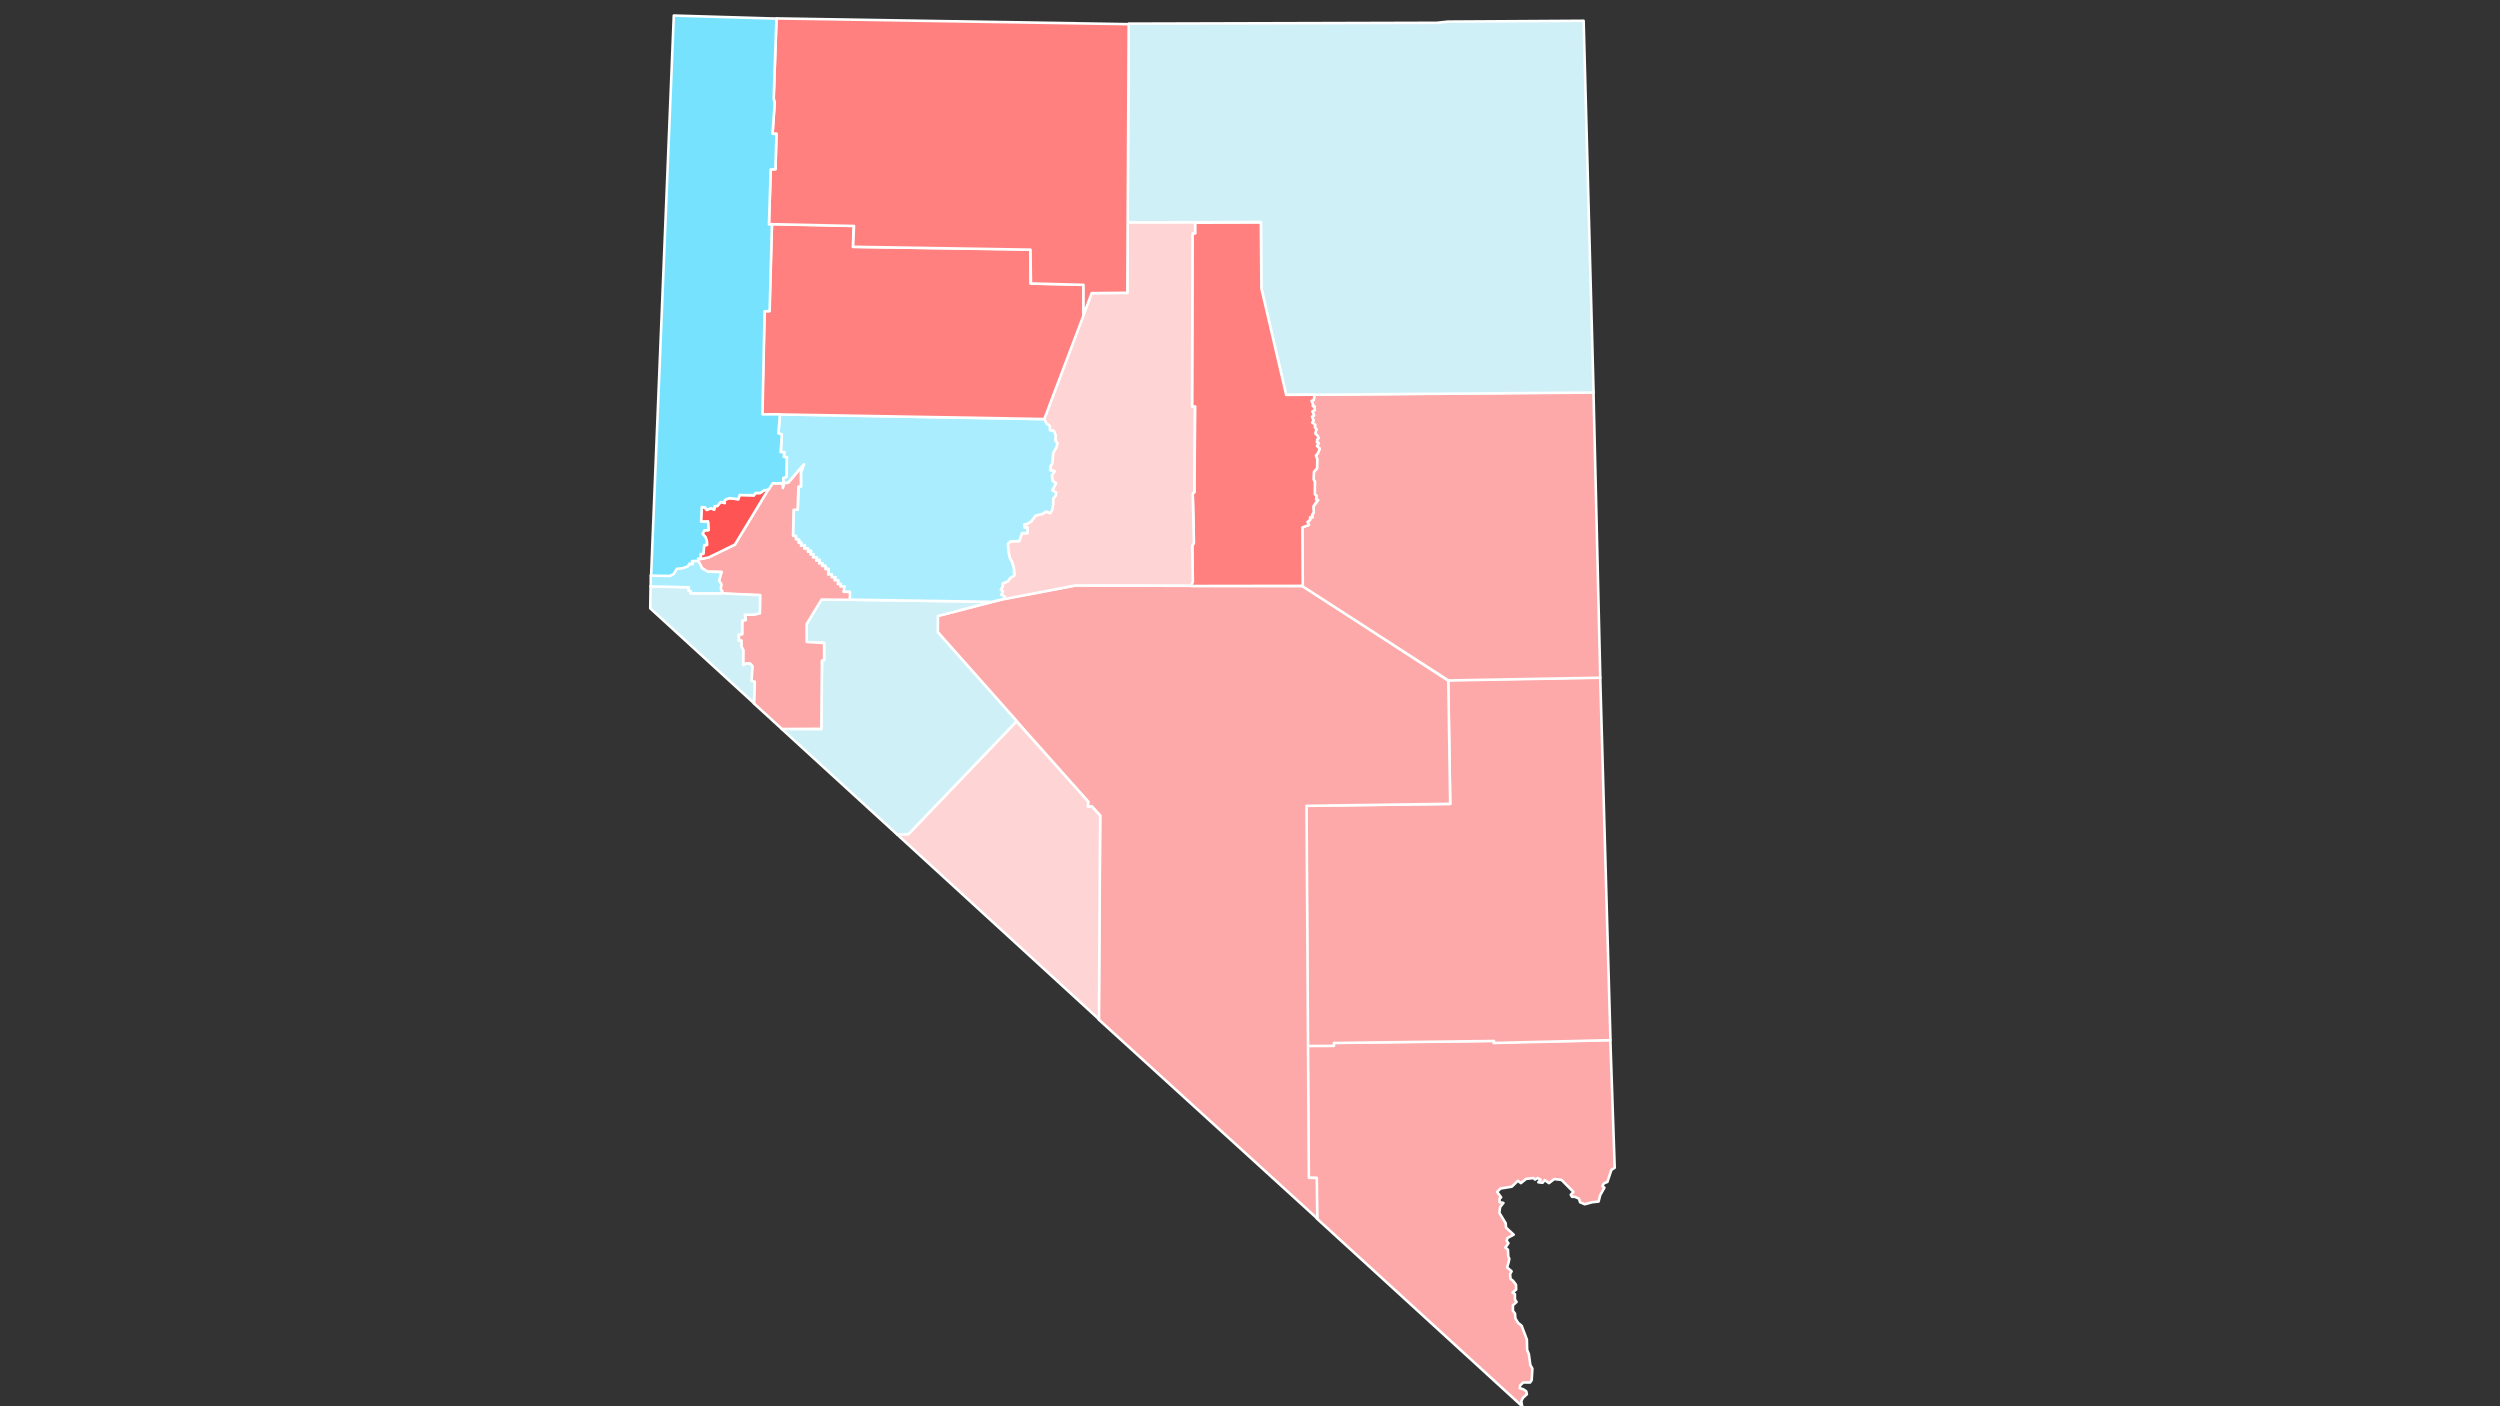<svg version="1.1" viewBox="0.0 0.0 960.0 540.0" fill="none" stroke="none" stroke-linecap="square" stroke-miterlimit="10" xmlns:xlink="http://www.w3.org/1999/xlink" xmlns="http://www.w3.org/2000/svg"><rect x="0.0" y="0.0" width="960.0" height="540.0" fill="#333333" stroke="none"/><clipPath id="g21d38570135_0_37.0"><path d="m0 0l960.0 0l0 540.0l-960.0 0l0 -540.0z" clip-rule="nonzero"/></clipPath><g clip-path="url(#g21d38570135_0_37.0)"><path fill="#000000" fill-opacity="0.0" d="m0 0l960.0 0l0 540.0l-960.0 0z" fill-rule="evenodd"/><path fill="#fea9a9" d="m502.518 452.269l3.015 0.065l0.135 15.585l78.842 72.081l-0.335 -1.947l0.603 -1.235l1.543 -1.429l-0.234 -1.134l-1.14 -0.78l-1.34 -0.39l0.068 -1.039l1.273 -1.17l2.616 0l0.603 -0.908l0.267 -4.415l-0.805 -1.429l-0.535 -4.091l-0.67 -1.688l-0.101 -3.93l-2.01 -5.326l-1.34 -1.102l-1.073 -1.691l-0.135 -1.882l-0.805 -1.039l0 -2.143l1.408 -1.298l-0.636 -0.911l0 -2.078l-0.938 -0.584l1.408 -1.167l-0.068 -1.884l-1.14 -1.494l-0.938 -0.714l-0.203 -1.816l0.605 -1.104l-1.746 -1.494l0.538 -1.754l0.335 -1.557l-0.403 -0.845l-0.135 -2.662l-1.005 -0.78l1.208 -1.688l-0.738 -1.006l0.403 -1.039l2.345 -1.235l-2.948 -2.727l-0.135 -1.688l-2.413 -3.96l0.267 -2.209l1.273 -1.623l-1.475 -0.262l0 -1.364l0.605 -0.518l-1.543 -2.078l1.275 -1.298l4.356 -0.714l2.348 -2.274l1.14 0.911l2.01 -1.625l2.815 -0.325l0.602 0.584l1.008 -0.584l1.138 0.584l-0.87 1.039l1.608 0.196l0.873 -1.039l1.608 1.17l2.013 -1.56l2.815 0.325l4.558 4.611l-1.005 1.104l0.47 0.777l1.073 0l1.608 0.714l0.403 1.364l1.81 0.78l2.883 -0.78l2.413 -0.259l0.636 -2.468l1.61 -2.858l-0.738 -0.584l0.47 -1.039l1.408 -0.584l1.54 -4.611l1.275 -0.843l-1.675 -49.029l-44.786 0.911l-0.068 -0.652l-61.445 0.78l0 1.17l-9.989 -0.065z" fill-rule="evenodd"/><path stroke="#feffff" stroke-width="1.0" stroke-linejoin="round" stroke-linecap="butt" d="m502.518 452.269l3.015 0.065l0.135 15.585l78.842 72.081l-0.335 -1.947l0.603 -1.235l1.543 -1.429l-0.234 -1.134l-1.14 -0.78l-1.34 -0.39l0.068 -1.039l1.273 -1.17l2.616 0l0.603 -0.908l0.267 -4.415l-0.805 -1.429l-0.535 -4.091l-0.67 -1.688l-0.101 -3.93l-2.01 -5.326l-1.34 -1.102l-1.073 -1.691l-0.135 -1.882l-0.805 -1.039l0 -2.143l1.408 -1.298l-0.636 -0.911l0 -2.078l-0.938 -0.584l1.408 -1.167l-0.068 -1.884l-1.14 -1.494l-0.938 -0.714l-0.203 -1.816l0.605 -1.104l-1.746 -1.494l0.538 -1.754l0.335 -1.557l-0.403 -0.845l-0.135 -2.662l-1.005 -0.78l1.208 -1.688l-0.738 -1.006l0.403 -1.039l2.345 -1.235l-2.948 -2.727l-0.135 -1.688l-2.413 -3.96l0.267 -2.209l1.273 -1.623l-1.475 -0.262l0 -1.364l0.605 -0.518l-1.543 -2.078l1.275 -1.298l4.356 -0.714l2.348 -2.274l1.14 0.911l2.01 -1.625l2.815 -0.325l0.602 0.584l1.008 -0.584l1.138 0.584l-0.87 1.039l1.608 0.196l0.873 -1.039l1.608 1.17l2.013 -1.56l2.815 0.325l4.558 4.611l-1.005 1.104l0.47 0.777l1.073 0l1.608 0.714l0.403 1.364l1.81 0.78l2.883 -0.78l2.413 -0.259l0.636 -2.468l1.61 -2.858l-0.738 -0.584l0.47 -1.039l1.408 -0.584l1.54 -4.611l1.275 -0.843l-1.675 -49.029l-44.786 0.911l-0.068 -0.652l-61.445 0.78l0 1.17l-9.989 -0.065z" fill-rule="evenodd"/><path fill="#fea9a9" d="m502.115 401.677l10.119 -0.079l0 -1.088l61.462 -0.777l-0.079 0.777l44.803 -1.088l-3.936 -139.286l-58.41 1.012l0.802 47.557l-55.321 0.698z" fill-rule="evenodd"/><path stroke="#feffff" stroke-width="1.0" stroke-linejoin="round" stroke-linecap="butt" d="m502.115 401.677l10.119 -0.079l0 -1.088l61.462 -0.777l-0.079 0.777l44.803 -1.088l-3.936 -139.286l-58.41 1.012l0.802 47.557l-55.321 0.698z" fill-rule="evenodd"/><path fill="#fea9a9" d="m505.85 467.937l-83.947 -76.447l0.563 -78.353l-3.212 -3.499l-1.526 0l0.16 -1.71l-57.81 -65.173l-0.079 -6.22l26.015 -6.648l26.896 -5.056l87.438 0.235l55.803 36.319l0.724 47.281l-55.161 0.78l0.884 142.823l3.049 0.076z" fill-rule="evenodd"/><path stroke="#feffff" stroke-width="1.0" stroke-linejoin="round" stroke-linecap="butt" d="m505.85 467.937l-83.947 -76.447l0.563 -78.353l-3.212 -3.499l-1.526 0l0.16 -1.71l-57.81 -65.173l-0.079 -6.22l26.015 -6.648l26.896 -5.056l87.438 0.235l55.803 36.319l0.724 47.281l-55.161 0.78l0.884 142.823l3.049 0.076z" fill-rule="evenodd"/><path fill="#fea9a9" d="m504.596 151.554l-0.135 2.013l-0.87 0.39l0.535 1.233l-0.135 0.78l0.673 0.065l0 1.688l-0.738 0.259l0.535 1.688l-0.67 0.325l0.267 0.78l0.335 0.78l-0.467 0.78l1.005 0.974l-0.135 0.714l0.67 0.78l-0.403 1.688l0.805 0.843l0.403 0.911l-0.603 0.649l0.132 0.908l0.538 0.455l-0.67 1.104l1.073 0.908l-0.67 1.753l-0.805 0.974l0.47 1.298l-0.068 3.703l-1.14 1.233l-0.135 2.858l0.538 0.714l-0.135 5.064l0.67 0.39l-0.2 1.56l0.87 0.259l-1.875 2.468l0.132 2.337l-0.603 0.843l0.2 0.911l-0.87 0.065l0 0.843l-0.94 0.845l0.27 1.167l-2.416 0.78l0.135 22.793l56.014 36.171l58.328 -1.039l-2.613 -109.616z" fill-rule="evenodd"/><path stroke="#feffff" stroke-width="1.0" stroke-linejoin="round" stroke-linecap="butt" d="m504.596 151.554l-0.135 2.013l-0.87 0.39l0.535 1.233l-0.135 0.78l0.673 0.065l0 1.688l-0.738 0.259l0.535 1.688l-0.67 0.325l0.267 0.78l0.335 0.78l-0.467 0.78l1.005 0.974l-0.135 0.714l0.67 0.78l-0.403 1.688l0.805 0.843l0.403 0.911l-0.603 0.649l0.132 0.908l0.538 0.455l-0.67 1.104l1.073 0.908l-0.67 1.753l-0.805 0.974l0.47 1.298l-0.068 3.703l-1.14 1.233l-0.135 2.858l0.538 0.714l-0.135 5.064l0.67 0.39l-0.2 1.56l0.87 0.259l-1.875 2.468l0.132 2.337l-0.603 0.843l0.2 0.911l-0.87 0.065l0 0.843l-0.94 0.845l0.27 1.167l-2.416 0.78l0.135 22.793l56.014 36.171l58.328 -1.039l-2.613 -109.616z" fill-rule="evenodd"/><path fill="#d0f0f8" d="m611.933 150.747l-3.823 -142.766l-52.058 0.325l-4.358 0.455l-118.264 0.325l-0.47 76.302l51.222 -0.131l0.132 25.293l9.522 41.105z" fill-rule="evenodd"/><path stroke="#feffff" stroke-width="1.0" stroke-linejoin="round" stroke-linecap="butt" d="m611.933 150.747l-3.823 -142.766l-52.058 0.325l-4.358 0.455l-118.264 0.325l-0.47 76.302l51.222 -0.131l0.132 25.293l9.522 41.105z" fill-rule="evenodd"/><path fill="#ff807f" d="m458.334 200.875l0 7.794l-0.47 0.649l0.068 14.156l-0.335 0.649l0 0.911l42.674 -0.065l-0.135 -22.435l2.548 -0.976l-0.603 -1.102l1.005 -0.845l0 -0.974l1.005 -0.065l-0.267 -0.845l0.67 -0.974l-0.135 -2.337l1.743 -2.468l-0.735 -0.128l0.2 -1.429l-0.67 -0.586l0 -4.87l-0.47 -0.777l0.135 -2.989l1.205 -1.364l0.068 -3.57l-0.535 -1.235l0.87 -1.104l0.605 -1.623l-1.073 -1.039l0.738 -1.039l-0.738 -0.39l0.132 -1.104l0.605 -0.518l-0.47 -0.845l-0.873 -0.843l0.403 -1.688l-0.603 -0.714l0.132 -0.976l-1.137 -0.843l0.535 -0.845l-0.603 -1.429l0.805 -0.518l-0.673 -1.494l0.873 -0.518l0 -1.364l-0.738 -0.131l0.135 -0.714l-0.605 -1.298l0.94 -0.455l0.2 -1.947l-10.859 0.065l-9.522 -40.911l-0.2 -25.261l-25.376 0.063l0.068 4.028l-0.94 0l-0.2 66.561l1.205 0l-0.267 32.923l-0.67 0.453z" fill-rule="evenodd"/><path stroke="#feffff" stroke-width="1.0" stroke-linejoin="round" stroke-linecap="butt" d="m458.334 200.875l0 7.794l-0.47 0.649l0.068 14.156l-0.335 0.649l0 0.911l42.674 -0.065l-0.135 -22.435l2.548 -0.976l-0.603 -1.102l1.005 -0.845l0 -0.974l1.005 -0.065l-0.267 -0.845l0.67 -0.974l-0.135 -2.337l1.743 -2.468l-0.735 -0.128l0.2 -1.429l-0.67 -0.586l0 -4.87l-0.47 -0.777l0.135 -2.989l1.205 -1.364l0.068 -3.57l-0.535 -1.235l0.87 -1.104l0.605 -1.623l-1.073 -1.039l0.738 -1.039l-0.738 -0.39l0.132 -1.104l0.605 -0.518l-0.47 -0.845l-0.873 -0.843l0.403 -1.688l-0.603 -0.714l0.132 -0.976l-1.137 -0.843l0.535 -0.845l-0.603 -1.429l0.805 -0.518l-0.673 -1.494l0.873 -0.518l0 -1.364l-0.738 -0.131l0.135 -0.714l-0.605 -1.298l0.94 -0.455l0.2 -1.947l-10.859 0.065l-9.522 -40.911l-0.2 -25.261l-25.376 0.063l0.068 4.028l-0.94 0l-0.2 66.561l1.205 0l-0.267 32.923l-0.67 0.453z" fill-rule="evenodd"/><path fill="#fed4d5" d="m432.991 85.451l-0.068 27.014l-13.742 0.063l-3.488 9.157l-14.747 39.318l0.802 1.593l1.343 0.974l0.065 1.56l1.543 0.325l0.603 1.688l-0.065 2.013l0.738 0.974l-0.403 1.623l-1.208 2.209l-0.403 4.156l-0.603 0.845l0 1.623l1.608 0.39l-1.137 1.655l0.335 2.013l1.34 0.845l-1.475 2.858l1.475 0.908l-0.267 1.104l-0.873 1.104l-0.068 2.272l-0.335 2.013l-0.87 1.298l-1.408 -0.649l-1.475 0.974l-2.48 0.586l-1.81 2.239l-1.543 1.039l-1.073 0.196l0.2 1.167l1.073 -0.063l-0.2 2.206l-2.078 0.131l-1.14 2.986l-3.218 0.065l-1.005 0.845l0.267 3.052l0.538 2.272l0.87 1.753l0.67 2.078l0.267 3.052l-1.54 0.78l-1.208 1.56l-1.81 0.777l0 1.17l-0.87 0.908l1.005 0.976l-0.67 1.233l1.34 0.845l0.135 0.777l27.085 -5.195l44.651 0.065l0 -0.78l0.403 -0.777l-0.267 -13.703l0.67 -1.104l-0.47 -18.83l0.603 -0.78l0.203 -32.73l-1.073 0l0.2 -66.526l1.005 -0.065l0 -4.156z" fill-rule="evenodd"/><path stroke="#feffff" stroke-width="1.0" stroke-linejoin="round" stroke-linecap="butt" d="m432.991 85.451l-0.068 27.014l-13.742 0.063l-3.488 9.157l-14.747 39.318l0.802 1.593l1.343 0.974l0.065 1.56l1.543 0.325l0.603 1.688l-0.065 2.013l0.738 0.974l-0.403 1.623l-1.208 2.209l-0.403 4.156l-0.603 0.845l0 1.623l1.608 0.39l-1.137 1.655l0.335 2.013l1.34 0.845l-1.475 2.858l1.475 0.908l-0.267 1.104l-0.873 1.104l-0.068 2.272l-0.335 2.013l-0.87 1.298l-1.408 -0.649l-1.475 0.974l-2.48 0.586l-1.81 2.239l-1.543 1.039l-1.073 0.196l0.2 1.167l1.073 -0.063l-0.2 2.206l-2.078 0.131l-1.14 2.986l-3.218 0.065l-1.005 0.845l0.267 3.052l0.538 2.272l0.87 1.753l0.67 2.078l0.267 3.052l-1.54 0.78l-1.208 1.56l-1.81 0.777l0 1.17l-0.87 0.908l1.005 0.976l-0.67 1.233l1.34 0.845l0.135 0.777l27.085 -5.195l44.651 0.065l0 -0.78l0.403 -0.777l-0.267 -13.703l0.67 -1.104l-0.47 -18.83l0.603 -0.78l0.203 -32.73l-1.073 0l0.2 -66.526l1.005 -0.065l0 -4.156z" fill-rule="evenodd"/><path fill="#fed4d5" d="m417.705 309.737l1.608 0.065l3.151 3.376l-0.467 78.217l-77.505 -70.977l4.291 -0.065l41.5 -43.376l27.589 30.845z" fill-rule="evenodd"/><path stroke="#feffff" stroke-width="1.0" stroke-linejoin="round" stroke-linecap="butt" d="m417.705 309.737l1.608 0.065l3.151 3.376l-0.467 78.217l-77.505 -70.977l4.291 -0.065l41.5 -43.376l27.589 30.845z" fill-rule="evenodd"/><path fill="#d0f0f8" d="m390.417 276.913l-41.568 43.379l-4.358 0.128l-44.35 -40.554l15.221 0.131l0.335 -26.398l0.805 -0.065l-0.068 -6.752l-6.704 -0.065l0 -7.047l5.631 -9.545l65.468 0.974l-20.649 5.454l-0.068 6.234z" fill-rule="evenodd"/><path stroke="#feffff" stroke-width="1.0" stroke-linejoin="round" stroke-linecap="butt" d="m390.417 276.913l-41.568 43.379l-4.358 0.128l-44.35 -40.554l15.221 0.131l0.335 -26.398l0.805 -0.065l-0.068 -6.752l-6.704 -0.065l0 -7.047l5.631 -9.545l65.468 0.974l-20.649 5.454l-0.068 6.234z" fill-rule="evenodd"/><path fill="#a9edff" d="m326.224 230.259l54.606 0.843l5.161 -1.233l-0.132 -0.714l-1.34 -0.78l0.535 -1.17l-0.738 -0.843l0.738 -1.104l0 -1.233l1.945 -0.78l1.005 -1.364l1.475 -0.911l-0.203 -2.986l-0.603 -2.013l-0.938 -1.688l-0.47 -2.468l-0.267 -2.989l1.005 -0.908l3.486 -0.194l0.938 -2.989l2.213 -0.065l-0.2 -2.141l-1.005 0.128l-0.135 -1.298l1.14 -0.194l1.608 -0.976l1.61 -2.206l2.68 -0.649l1.408 -0.911l1.543 0.649l0.738 -1.298l0.403 -2.078l0 -2.272l0.938 -1.104l0.203 -1.17l-1.475 -0.843l1.408 -2.792l-1.34 -0.845l-0.27 -2.078l1.073 -1.688l-1.675 -0.259l0.135 -1.688l0.67 -1.039l0.335 -3.962l1.205 -2.143l0.403 -1.688l-0.802 -0.908l0.132 -2.013l-0.738 -1.691l-1.475 -0.325l0 -1.557l-1.34 -1.039l-0.738 -1.623l-101.571 -1.884l-0.603 7.404l1.273 0.259l-0.335 6.883l1.343 0l-0.27 1.786l1.275 0.128l-0.203 7.6l-1.205 0.325l0 2.078l1.875 -0.196l6.101 -7.077l-1.205 3.117l0.068 5.389l-0.94 0.131l-0.335 8.83l-1.608 0l-0.27 10l1.14 0.065l0 1.235l1.14 0.128l0 1.104l0.873 0.065l-0.135 0.974l1.408 0l-0.068 1.233l1.408 0l-0.068 1.17l1.208 -0.259l-0.135 1.364l1.073 0l-0.267 1.233l1.543 -0.065l-0.068 1.104l1.275 -0.128l-0.27 1.364l1.275 0l-0.068 0.843l1.14 0.065l-0.068 1.235l1.408 -0.065l-0.2 2.143l1.374 -0.033l-0.068 1.102l1.34 0l-0.2 1.17l1.34 0.131l-0.135 1.364l1.005 0l0 0.843l1.475 0l-0.335 2.143l2.416 0z" fill-rule="evenodd"/><path stroke="#feffff" stroke-width="1.0" stroke-linejoin="round" stroke-linecap="butt" d="m326.224 230.259l54.606 0.843l5.161 -1.233l-0.132 -0.714l-1.34 -0.78l0.535 -1.17l-0.738 -0.843l0.738 -1.104l0 -1.233l1.945 -0.78l1.005 -1.364l1.475 -0.911l-0.203 -2.986l-0.603 -2.013l-0.938 -1.688l-0.47 -2.468l-0.267 -2.989l1.005 -0.908l3.486 -0.194l0.938 -2.989l2.213 -0.065l-0.2 -2.141l-1.005 0.128l-0.135 -1.298l1.14 -0.194l1.608 -0.976l1.61 -2.206l2.68 -0.649l1.408 -0.911l1.543 0.649l0.738 -1.298l0.403 -2.078l0 -2.272l0.938 -1.104l0.203 -1.17l-1.475 -0.843l1.408 -2.792l-1.34 -0.845l-0.27 -2.078l1.073 -1.688l-1.675 -0.259l0.135 -1.688l0.67 -1.039l0.335 -3.962l1.205 -2.143l0.403 -1.688l-0.802 -0.908l0.132 -2.013l-0.738 -1.691l-1.475 -0.325l0 -1.557l-1.34 -1.039l-0.738 -1.623l-101.571 -1.884l-0.603 7.404l1.273 0.259l-0.335 6.883l1.343 0l-0.27 1.786l1.275 0.128l-0.203 7.6l-1.205 0.325l0 2.078l1.875 -0.196l6.101 -7.077l-1.205 3.117l0.068 5.389l-0.94 0.131l-0.335 8.83l-1.608 0l-0.27 10l1.14 0.065l0 1.235l1.14 0.128l0 1.104l0.873 0.065l-0.135 0.974l1.408 0l-0.068 1.233l1.408 0l-0.068 1.17l1.208 -0.259l-0.135 1.364l1.073 0l-0.267 1.233l1.543 -0.065l-0.068 1.104l1.275 -0.128l-0.27 1.364l1.275 0l-0.068 0.843l1.14 0.065l-0.068 1.235l1.408 -0.065l-0.2 2.143l1.374 -0.033l-0.068 1.102l1.34 0l-0.2 1.17l1.34 0.131l-0.135 1.364l1.005 0l0 0.843l1.475 0l-0.335 2.143l2.416 0z" fill-rule="evenodd"/><path fill="#ff807f" d="m416.027 109.315l0.068 11.754l-15.085 39.839l-101.369 -1.753l-7.039 0l1.005 -39.646l1.81 0l1.005 -33.474l31.376 0.649l-0.267 8.118l68.115 0.974l0.068 13.117z" fill-rule="evenodd"/><path stroke="#feffff" stroke-width="1.0" stroke-linejoin="round" stroke-linecap="butt" d="m416.027 109.315l0.068 11.754l-15.085 39.839l-101.369 -1.753l-7.039 0l1.005 -39.646l1.81 0l1.005 -33.474l31.376 0.649l-0.267 8.118l68.115 0.974l0.068 13.117z" fill-rule="evenodd"/><path fill="#ff807f" d="m395.882 108.862l20.179 0.521l0 11.623l3.151 -8.443l13.678 -0.128l0.538 -103.153l-135.262 -2.209l-1.073 30.715l0.335 1.688l-0.738 11.884l1.475 0l-0.403 13.671l-1.81 0l-0.67 21.039l32.651 0.714l-0.335 7.987l68.115 1.104z" fill-rule="evenodd"/><path stroke="#feffff" stroke-width="1.0" stroke-linejoin="round" stroke-linecap="butt" d="m395.882 108.862l20.179 0.521l0 11.623l3.151 -8.443l13.678 -0.128l0.538 -103.153l-135.262 -2.209l-1.073 30.715l0.335 1.688l-0.738 11.884l1.475 0l-0.403 13.671l-1.81 0l-0.67 21.039l32.651 0.714l-0.335 7.987l68.115 1.104z" fill-rule="evenodd"/><path fill="#fea9a9" d="m296.422 185.644l4.023 -0.063l0.2 1.816l0.538 -1.882l1.54 -0.131l5.969 -7.077l-1.14 3.052l0 5.323l-0.94 0.196l-0.335 8.83l-1.54 0.065l-0.203 9.967l1.14 0.131l-0.068 1.233l1.34 0.196l-0.335 1.039l1.14 0.128l-0.2 1.104l1.54 -0.128l-0.267 1.233l1.408 -0.065l0 1.298l1.208 -0.387l-0.203 1.426l1.208 -0.063l-0.267 1.167l1.543 0l-0.27 1.235l1.343 -0.262l-0.27 1.366l1.275 -0.131l-0.135 1.104l1.408 -0.131l-0.132 1.298l1.273 0l-0.2 2.078l1.34 -0.128l0 1.167l1.54 0l-0.467 1.17l1.475 0l-0.203 1.429l1.14 0l-0.135 0.974l1.61 -0.065l-0.403 2.078l2.48 0.065l-0.068 3.052l-10.859 -0.128l-5.699 9.384l0 6.883l6.704 0.453l0 6.398l-0.873 0.325l-0.2 26.201l-15.153 0.065l-10.727 -9.806l0.203 -8.312l-1.208 -0.063l0.267 -5.975l-0.87 -0.974l-1.61 0.063l-0.938 0.39l0 -5.779l-0.603 -1.039l-0.203 -2.468l-0.805 0l0 -2.468l1.14 0l0.135 -5.29l1.34 -0.131l-0.267 -2.078l3.286 0l2.345 -0.584l0.068 -6.886l-14.382 -0.518l-0.068 -1.104l-0.67 -0.065l0.135 -2.727l-0.805 -1.039l1.073 -3.474l-5.363 -0.065l-1.208 -0.777l-1.005 -0.649l-0.67 -1.364l-0.938 -1.366l0 -0.712l1.743 -0.131l2.345 -0.584l4.761 -2.274l5.363 -2.533z" fill-rule="evenodd"/><path stroke="#feffff" stroke-width="1.0" stroke-linejoin="round" stroke-linecap="butt" d="m296.422 185.644l4.023 -0.063l0.2 1.816l0.538 -1.882l1.54 -0.131l5.969 -7.077l-1.14 3.052l0 5.323l-0.94 0.196l-0.335 8.83l-1.54 0.065l-0.203 9.967l1.14 0.131l-0.068 1.233l1.34 0.196l-0.335 1.039l1.14 0.128l-0.2 1.104l1.54 -0.128l-0.267 1.233l1.408 -0.065l0 1.298l1.208 -0.387l-0.203 1.426l1.208 -0.063l-0.267 1.167l1.543 0l-0.27 1.235l1.343 -0.262l-0.27 1.366l1.275 -0.131l-0.135 1.104l1.408 -0.131l-0.132 1.298l1.273 0l-0.2 2.078l1.34 -0.128l0 1.167l1.54 0l-0.467 1.17l1.475 0l-0.203 1.429l1.14 0l-0.135 0.974l1.61 -0.065l-0.403 2.078l2.48 0.065l-0.068 3.052l-10.859 -0.128l-5.699 9.384l0 6.883l6.704 0.453l0 6.398l-0.873 0.325l-0.2 26.201l-15.153 0.065l-10.727 -9.806l0.203 -8.312l-1.208 -0.063l0.267 -5.975l-0.87 -0.974l-1.61 0.063l-0.938 0.39l0 -5.779l-0.603 -1.039l-0.203 -2.468l-0.805 0l0 -2.468l1.14 0l0.135 -5.29l1.34 -0.131l-0.267 -2.078l3.286 0l2.345 -0.584l0.068 -6.886l-14.382 -0.518l-0.068 -1.104l-0.67 -0.065l0.135 -2.727l-0.805 -1.039l1.073 -3.474l-5.363 -0.065l-1.208 -0.777l-1.005 -0.649l-0.67 -1.364l-0.938 -1.366l0 -0.712l1.743 -0.131l2.345 -0.584l4.761 -2.274l5.363 -2.533z" fill-rule="evenodd"/><path fill="#d0f0f8" d="m249.825 224.996l14.818 0.518l-0.267 1.17l0.87 0.194l-0.068 0.911l12.47 0.063l14.28 0.714l-0.132 6.948l-2.348 0.521l-3.418 0l0.335 2.013l-1.34 0.259l0 5.26l-1.34 0.065l-0.068 2.337l1.14 0l-0.068 2.337l0.738 1.364l-0.068 5.716l1.273 -0.649l1.475 0.128l0.873 1.039l-0.403 5.585l1.273 0.325l-0.335 8.217l-39.822 -36.43z" fill-rule="evenodd"/><path stroke="#feffff" stroke-width="1.0" stroke-linejoin="round" stroke-linecap="butt" d="m249.825 224.996l14.818 0.518l-0.267 1.17l0.87 0.194l-0.068 0.911l12.47 0.063l14.28 0.714l-0.132 6.948l-2.348 0.521l-3.418 0l0.335 2.013l-1.34 0.259l0 5.26l-1.34 0.065l-0.068 2.337l1.14 0l-0.068 2.337l0.738 1.364l-0.068 5.716l1.273 -0.649l1.475 0.128l0.873 1.039l-0.403 5.585l1.273 0.325l-0.335 8.217l-39.822 -36.43z" fill-rule="evenodd"/><path fill="#a9edff" d="m249.893 225.19l0 -4.221l7.576 0.131l1.073 -0.714l0.603 -1.039l0.603 -0.974l2.616 -0.39l1.743 -0.521l0.403 -0.843l1.34 0l-0.2 -1.235l2.345 -0.063l0.805 1.233l0.738 1.623l2.281 1.364l5.228 0.131l-0.938 3.248l0.938 1.492l-0.267 1.691l0.67 1.751l-12.135 0l0 -0.843l-0.938 -0.259l0.2 -1.235z" fill-rule="evenodd"/><path stroke="#feffff" stroke-width="1.0" stroke-linejoin="round" stroke-linecap="butt" d="m249.893 225.19l0 -4.221l7.576 0.131l1.073 -0.714l0.603 -1.039l0.603 -0.974l2.616 -0.39l1.743 -0.521l0.403 -0.843l1.34 0l-0.2 -1.235l2.345 -0.063l0.805 1.233l0.738 1.623l2.281 1.364l5.228 0.131l-0.938 3.248l0.938 1.492l-0.267 1.691l0.67 1.751l-12.135 0l0 -0.843l-0.938 -0.259l0.2 -1.235z" fill-rule="evenodd"/><path fill="#fe5554" d="m295.146 187.007l-0.603 0.976l-1.34 0.259l-1.34 1.104l-2.013 0l-0.335 0.908l-5.631 -0.259l-0.47 1.688l-3.35 -0.39l-1.475 0.521l-0.47 0.518l0.135 0.714l-1.543 -0.39l-1.273 1.623l-1.073 0l-0.203 1.364l-1.273 -0.453l-1.543 0.584l-0.873 -1.039l-1.073 -0.065l-0.267 5.65l2.683 -0.065l0.132 3.313l-1.54 0.063l-0.738 1.301l1.073 1.233l0.67 1.688l0.068 1.429l-1.14 0l-0.335 3.442l-1.073 0.065l0 1.914l3.218 -0.649l10.057 -4.933l14.28 -23.572z" fill-rule="evenodd"/><path stroke="#feffff" stroke-width="1.0" stroke-linejoin="round" stroke-linecap="butt" d="m295.146 187.007l-0.603 0.976l-1.34 0.259l-1.34 1.104l-2.013 0l-0.335 0.908l-5.631 -0.259l-0.47 1.688l-3.35 -0.39l-1.475 0.521l-0.47 0.518l0.135 0.714l-1.543 -0.39l-1.273 1.623l-1.073 0l-0.203 1.364l-1.273 -0.453l-1.543 0.584l-0.873 -1.039l-1.073 -0.065l-0.267 5.65l2.683 -0.065l0.132 3.313l-1.54 0.063l-0.738 1.301l1.073 1.233l0.67 1.688l0.068 1.429l-1.14 0l-0.335 3.442l-1.073 0.065l0 1.914l3.218 -0.649l10.057 -4.933l14.28 -23.572z" fill-rule="evenodd"/><path fill="#77e2fe" d="m250.028 221.041l7.106 0.131l1.54 -0.714l1.208 -2.013l2.413 -0.262l1.878 -0.777l0.603 -0.976l1.275 0.131l-0.335 -1.104l2.413 -0.065l-0.068 -0.843l1.073 0l-0.068 -1.753l1.073 -0.259l0.27 -3.182l1.073 -0.131l-0.068 -1.557l-0.47 -1.364l-1.14 -1.301l0.67 -1.331l1.678 -0.128l-0.267 -3.248l-2.683 0l0.267 -5.585l1.275 0.131l0.738 0.974l1.475 -0.649l1.34 0.518l0.132 -1.298l1.008 -0.065l1.34 -1.557l1.543 0.453l-0.135 -0.908l0.603 -0.584l1.475 -0.455l3.286 0.455l0.47 -1.625l5.496 0.065l0.538 -0.843l2.01 -0.065l1.208 -0.908l1.943 -0.39l1.543 -2.403l4.023 0l0 -2.015l1.205 -0.453l0.135 -7.469l-1.208 -0.259l0.27 -1.753l-1.408 0l0.467 -6.818l-1.34 -0.39l0.603 -7.273l-6.704 0l0.805 -39.58l1.943 -0.128l0.873 -33.218l-1.14 -0.063l0.67 -21.072l1.81 -0.131l0.403 -13.507l-1.543 -0.065l0.873 -11.688l-0.403 -1.884l1.073 -30.649l-39.422 -1.17z" fill-rule="evenodd"/><path stroke="#feffff" stroke-width="1.0" stroke-linejoin="round" stroke-linecap="butt" d="m250.028 221.041l7.106 0.131l1.54 -0.714l1.208 -2.013l2.413 -0.262l1.878 -0.777l0.603 -0.976l1.275 0.131l-0.335 -1.104l2.413 -0.065l-0.068 -0.843l1.073 0l-0.068 -1.753l1.073 -0.259l0.27 -3.182l1.073 -0.131l-0.068 -1.557l-0.47 -1.364l-1.14 -1.301l0.67 -1.331l1.678 -0.128l-0.267 -3.248l-2.683 0l0.267 -5.585l1.275 0.131l0.738 0.974l1.475 -0.649l1.34 0.518l0.132 -1.298l1.008 -0.065l1.34 -1.557l1.543 0.453l-0.135 -0.908l0.603 -0.584l1.475 -0.455l3.286 0.455l0.47 -1.625l5.496 0.065l0.538 -0.843l2.01 -0.065l1.208 -0.908l1.943 -0.39l1.543 -2.403l4.023 0l0 -2.015l1.205 -0.453l0.135 -7.469l-1.208 -0.259l0.27 -1.753l-1.408 0l0.467 -6.818l-1.34 -0.39l0.603 -7.273l-6.704 0l0.805 -39.58l1.943 -0.128l0.873 -33.218l-1.14 -0.063l0.67 -21.072l1.81 -0.131l0.403 -13.507l-1.543 -0.065l0.873 -11.688l-0.403 -1.884l1.073 -30.649l-39.422 -1.17z" fill-rule="evenodd"/></g></svg>